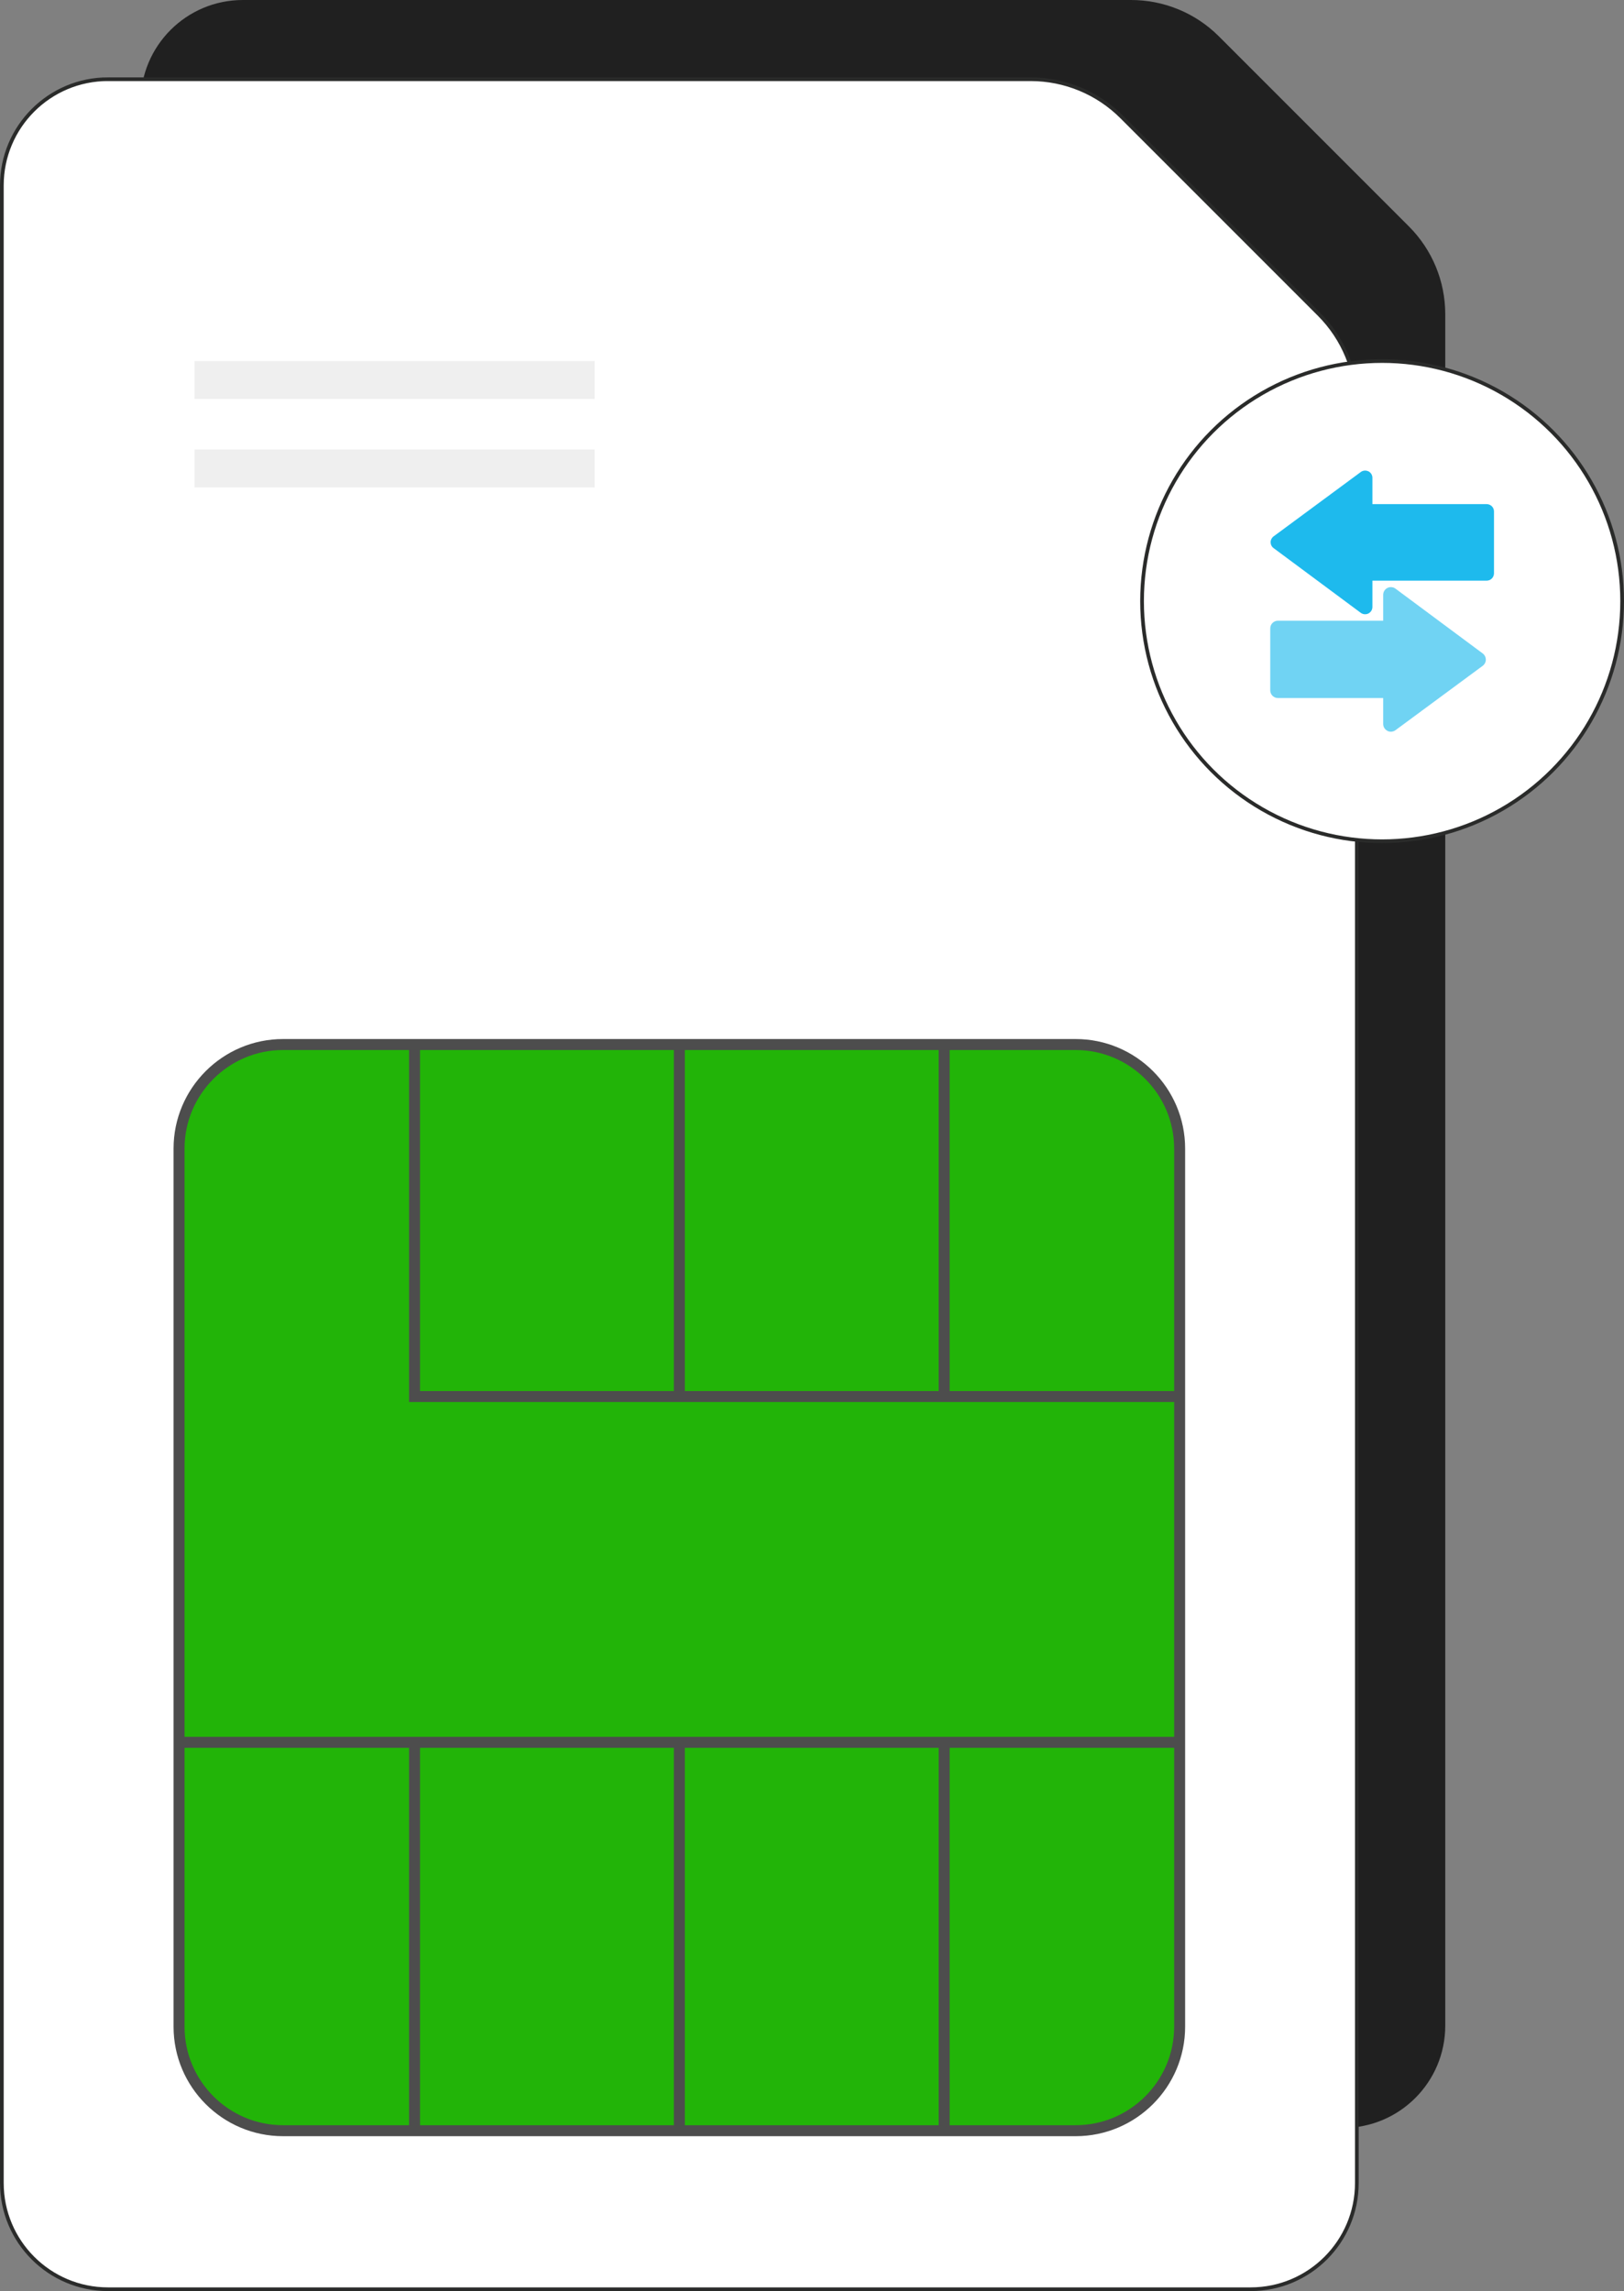 <svg xmlns="http://www.w3.org/2000/svg" viewBox="0 0 439.2 619.47"><rect x="0" y="0" width="439.2" height="619.47" fill="#808080" stroke="none"/><defs><style>.d{fill:#4d4d4d;}.e,.f{fill:#1ebaed;}.g{fill:#22b408;}.f{opacity:.63;}.h{fill:#202020;}.i{fill:#efefef;}.j{fill:#fff;stroke:#2a2b2a;stroke-miterlimit:10;}</style></defs><g id="a"></g><g id="b"><g id="c"><g><path class="h" d="M65.69,0c-15.28,0-27.66,12.38-27.66,27.66V547.7c0,15.28,12.38,27.66,27.66,27.66H363.2c15.28,0,27.66-12.38,27.66-27.66V84.95c0-8.9-3.53-17.43-9.82-23.72l-51.41-51.41c-6.29-6.29-14.82-9.82-23.72-9.82H65.69Z"></path><g><path class="j" d="M29.23,21.41C13.36,21.41,.5,34.27,.5,50.14V590.24c0,15.87,12.86,28.73,28.73,28.73H338.22c15.87,0,28.73-12.86,28.73-28.73V109.64c0-9.24-3.67-18.1-10.2-24.63l-53.39-53.39c-6.53-6.53-15.39-10.2-24.63-10.2H29.23Z"></path><g><g><rect class="g" x="36.89" y="293.97" width="293.68" height="270.6" rx="25.55" ry="25.55" transform="translate(-245.54 612.99) rotate(-90)"></rect><path class="d" d="M320.51,310.55v237.43c0,16.32-13.28,29.61-29.61,29.61H76.55c-16.32,0-29.61-13.28-29.61-29.61v-237.43c0-16.32,13.28-29.61,29.61-29.61h214.35c16.33,0,29.61,13.28,29.61,29.61ZM49.91,547.98c0,14.69,11.95,26.64,26.64,26.64h214.35c14.69,0,26.64-11.95,26.64-26.64v-237.43c0-14.69-11.95-26.64-26.64-26.64H76.55c-14.69,0-26.64,11.95-26.64,26.64v237.43Z"></path></g><polygon class="d" points="319.02 376.12 319.02 379.08 110.62 379.08 110.62 282.43 113.59 282.43 113.59 376.12 319.02 376.12"></polygon><rect class="d" x="48.43" y="469.61" width="270.6" height="2.97"></rect><g><rect class="d" x="182.24" y="471.09" width="2.97" height="103.9"></rect><rect class="d" x="110.62" y="471.09" width="2.97" height="103.9"></rect><rect class="d" x="253.86" y="471.09" width="2.97" height="103.9"></rect></g><rect class="d" x="182.24" y="282.43" width="2.97" height="94.68"></rect><rect class="d" x="253.86" y="282.43" width="2.97" height="94.68"></rect></g></g><rect class="i" x="52.62" y="97.62" width="108.19" height="10.25"></rect><rect class="i" x="52.62" y="121.54" width="108.19" height="10.25"></rect><circle class="j" cx="373.78" cy="162.54" r="64.92"></circle><g><path class="f" d="M375.21,197.62c.7,.35,1.54,.28,2.18-.18l23.59-17.41c.53-.39,.85-1.01,.85-1.67,0-.66-.31-1.28-.84-1.68l-23.59-17.52c-.63-.47-1.48-.54-2.18-.19-.7,.35-1.15,1.08-1.15,1.86v7h-28.46c-.55,0-1.08,.22-1.47,.61-.39,.39-.61,.93-.61,1.47v16.75c0,.55,.22,1.09,.61,1.47,.39,.39,.92,.61,1.47,.61h28.46v7c0,.78,.44,1.51,1.14,1.86Z"></path><path class="e" d="M370.08,127.45c-.66-.33-1.46-.27-2.06,.17l-23.59,17.41c-.5,.37-.8,.96-.8,1.58,0,.62,.29,1.21,.79,1.58l23.59,17.51c.6,.44,1.4,.51,2.06,.18,.66-.33,1.09-1.02,1.09-1.76v-7.12h30.91c.52,0,1.03-.21,1.39-.58,.37-.37,.58-.88,.58-1.39v-16.75c0-.52-.21-1.03-.58-1.39-.37-.37-.88-.58-1.39-.58h-30.91v-7.12c0-.74-.42-1.42-1.08-1.76Z"></path></g></g></g></g></svg>